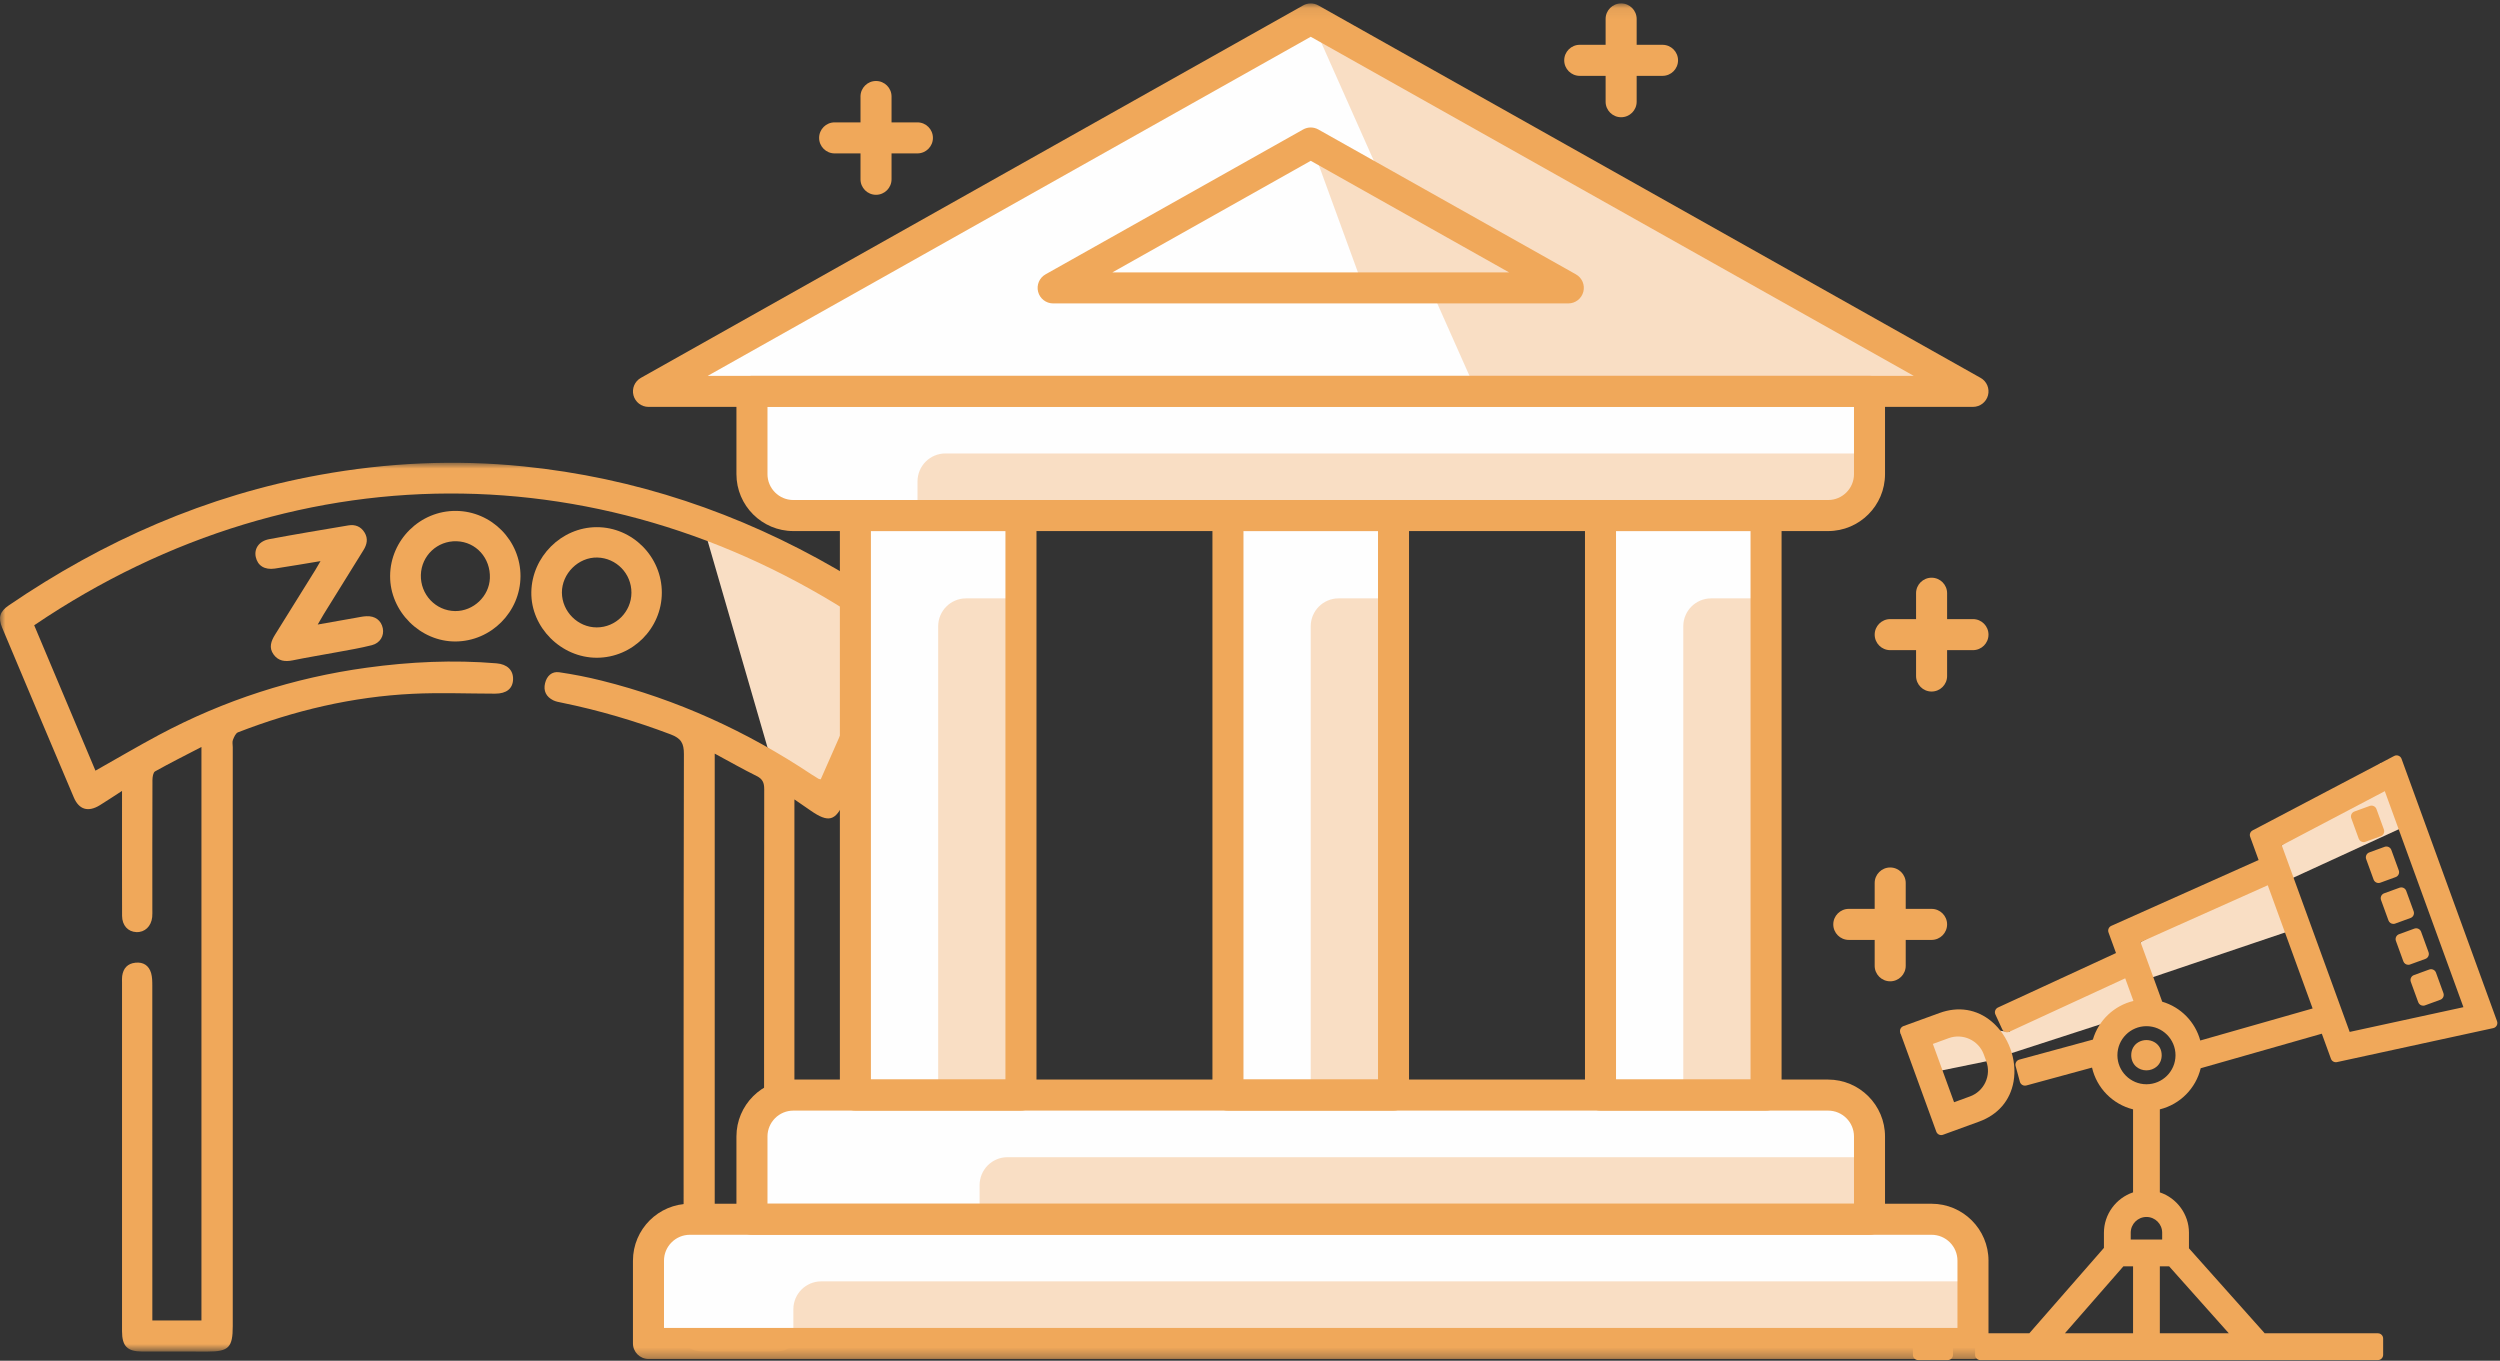 <?xml version="1.0" encoding="UTF-8"?> <svg xmlns="http://www.w3.org/2000/svg" xmlns:xlink="http://www.w3.org/1999/xlink" width="237px" height="129px" viewBox="0 0 237 129" version="1.1"><rect x="0" y="0" width="237" height="129" fill="#333333" stroke="none"/><!-- Generator: Sketch 63.1 (92452) - https://sketch.com --><title>visit-centre</title><desc>Created with Sketch.</desc><defs><polygon id="path-1" points="0 0.945 87.042 0.945 87.042 85.205 0 85.205"></polygon><polygon id="path-3" points="0 129.677 236.75 129.677 236.75 1.065 0 1.065"></polygon></defs><g id="Rollout---R1" stroke="none" stroke-width="1" fill="none" fill-rule="evenodd"><g id="Desktop---Home" transform="translate(-981, -1009)"><g id="visit-centre" transform="translate(981, 1008)"><polygon id="Fill-1" fill="#F9DEC4" points="67.094 52.308 72.756 71.847 77.652 76.439 87.042 60.305 67.094 50.779"></polygon><g id="Group-72" transform="translate(0, 0.259)"><g id="Group-4" transform="translate(0, 43.667)"><mask id="mask-2" fill="white"><use xlink:href="#path-1"></use></mask><g id="Clip-3"></g><path d="M87.042,17.4 C86.878,17.682 86.685,17.95 86.555,18.247 C84.376,23.185 82.206,28.126 80.03,33.065 C79.216,34.915 78.546,35.094 76.861,33.926 C76.398,33.607 75.935,33.288 75.31,32.858 L75.31,33.874 L75.31,64.384 C75.31,64.667 75.325,64.953 75.293,65.232 C75.214,65.966 74.658,66.488 73.951,66.519 C73.239,66.552 72.627,66.096 72.484,65.372 C72.419,65.044 72.435,64.697 72.435,64.357 C72.434,53.536 72.428,42.714 72.448,31.893 C72.449,31.282 72.301,30.923 71.731,30.641 C70.422,29.993 69.151,29.269 67.755,28.516 L67.755,82.271 L72.434,82.271 L72.434,81.349 C72.434,78.034 72.432,74.719 72.435,71.405 C72.435,71.151 72.42,70.891 72.461,70.643 C72.591,69.876 73.201,69.386 73.95,69.417 C74.695,69.448 75.26,69.988 75.297,70.782 C75.334,71.573 75.31,72.368 75.31,73.162 C75.31,76.532 75.312,79.904 75.309,83.274 C75.308,84.703 74.807,85.198 73.355,85.202 C71.231,85.207 69.106,85.203 66.981,85.202 C65.287,85.202 64.806,84.727 64.806,83.037 C64.806,64.879 64.796,46.72 64.834,28.561 C64.837,27.521 64.56,27.066 63.569,26.69 C60.204,25.417 56.773,24.408 53.251,23.688 C52.975,23.632 52.687,23.583 52.441,23.459 C51.778,23.127 51.495,22.571 51.672,21.842 C51.837,21.155 52.314,20.701 53.015,20.804 C54.354,21 55.688,21.261 57.001,21.589 C64.177,23.377 70.803,26.407 76.95,30.502 C77.162,30.644 77.38,30.775 77.6,30.905 C77.644,30.931 77.707,30.93 77.807,30.951 C79.804,26.415 81.806,21.872 83.801,17.341 C59.262,-0.056 28.648,-0.862 3.242,16.35 C5.172,20.93 7.11,25.527 9.049,30.133 C11.078,28.989 13.046,27.828 15.058,26.752 C21.25,23.446 27.839,21.318 34.79,20.368 C38.865,19.811 42.963,19.615 47.075,19.958 C48.078,20.041 48.667,20.601 48.639,21.482 C48.61,22.359 48.013,22.834 46.94,22.833 C44.339,22.83 41.731,22.72 39.133,22.846 C33.413,23.12 27.899,24.43 22.565,26.497 C22.34,26.584 22.184,26.953 22.079,27.222 C22.004,27.421 22.065,27.671 22.065,27.897 L22.065,82.798 C22.065,84.809 21.678,85.203 19.703,85.203 C17.635,85.203 15.566,85.207 13.499,85.201 C12.062,85.197 11.568,84.698 11.568,83.258 C11.566,72.237 11.566,61.217 11.568,50.197 C11.568,49.999 11.554,49.798 11.582,49.603 C11.684,48.871 12.089,48.415 12.841,48.338 C13.588,48.26 14.113,48.604 14.324,49.317 C14.432,49.688 14.438,50.097 14.438,50.49 C14.443,60.717 14.442,70.943 14.442,81.17 L14.442,82.255 L19.097,82.255 L19.097,27.889 C17.575,28.678 16.119,29.407 14.7,30.201 C14.517,30.301 14.454,30.737 14.452,31.017 C14.436,35.097 14.442,39.176 14.442,43.256 C14.442,43.51 14.456,43.768 14.428,44.019 C14.334,44.9 13.722,45.471 12.928,45.438 C12.131,45.405 11.577,44.806 11.573,43.896 C11.561,40.3 11.568,36.702 11.568,33.104 C11.566,32.805 11.568,32.504 11.568,32.052 C10.779,32.561 10.129,32.998 9.465,33.408 C8.368,34.084 7.495,33.842 6.997,32.67 C4.721,27.312 2.46,21.949 0.205,16.582 C-0.196,15.629 -0.023,15.046 0.837,14.461 C9.824,8.332 19.577,4.038 30.323,2.091 C36.716,0.933 43.14,0.63 49.601,1.285 C60.195,2.36 70.064,5.69 79.264,11.006 C81.54,12.321 83.712,13.816 85.908,15.265 C86.342,15.552 86.668,16.004 87.042,16.379 L87.042,17.4 Z" id="Fill-2" fill="#F0A85A" mask="url(#mask-2)"></path></g><path d="M59.86,56.939 C59.871,55.124 58.432,53.638 56.625,53.595 C54.835,53.552 53.257,55.12 53.269,56.927 C53.281,58.721 54.786,60.221 56.571,60.219 C58.374,60.219 59.851,58.745 59.86,56.939 M62.741,56.942 C62.728,60.323 59.958,63.089 56.581,63.095 C53.202,63.101 50.318,60.215 50.37,56.88 C50.422,53.519 53.226,50.727 56.56,50.716 C59.956,50.707 62.754,53.525 62.741,56.942" id="Fill-5" fill="#F0A85A"></path><path d="M39.898,55.236 C39.841,57.1 41.302,58.646 43.143,58.67 C44.873,58.691 46.377,57.271 46.441,55.552 C46.514,53.647 45.129,52.109 43.289,52.051 C41.465,51.994 39.955,53.411 39.898,55.236 M49.343,55.37 C49.329,58.748 46.567,61.525 43.197,61.553 C39.841,61.58 36.96,58.7 36.983,55.338 C37.003,51.933 39.828,49.145 43.23,49.174 C46.604,49.202 49.355,51.99 49.343,55.37" id="Fill-7" fill="#F0A85A"></path><path d="M30.386,53.934 C28.842,54.188 27.454,54.432 26.059,54.641 C25.081,54.786 24.425,54.367 24.246,53.541 C24.076,52.751 24.559,52.033 25.518,51.854 C28.017,51.387 30.525,50.969 33.033,50.548 C33.673,50.439 34.214,50.655 34.562,51.227 C34.914,51.804 34.79,52.361 34.452,52.903 C33.198,54.921 31.946,56.939 30.694,58.96 C30.534,59.219 30.387,59.486 30.119,59.947 C31.443,59.713 32.585,59.507 33.727,59.308 C34.061,59.249 34.395,59.175 34.733,59.159 C35.56,59.118 36.135,59.552 36.289,60.297 C36.435,61.004 36.042,61.705 35.246,61.906 C34.153,62.184 33.035,62.367 31.925,62.573 C30.537,62.834 29.141,63.054 27.758,63.34 C27.025,63.49 26.393,63.415 25.939,62.79 C25.465,62.141 25.697,61.515 26.08,60.901 C27.358,58.863 28.625,56.82 29.892,54.777 C30.039,54.54 30.176,54.294 30.386,53.934" id="Fill-9" fill="#F0A85A"></path><polygon id="Fill-11" fill="#F9DEC4" points="228.514 78.843 216.311 84.45 217.8 88.743 202.923 93.77 203.484 96.431 188.301 101.354 183.244 102.388 180.149 98.652 185.848 98.021 190.47 98.56 193.21 96.08 202.923 92.204 202.923 90.055 216.311 82.721 216.311 80.877 225.692 73.077"></polygon><path d="M228.544,93.816 L229.249,95.754 C229.323,95.955 229.513,96.08 229.716,96.08 C229.773,96.08 229.83,96.071 229.886,96.051 L231.339,95.521 C231.598,95.427 231.729,95.143 231.636,94.885 L230.931,92.946 C230.836,92.688 230.549,92.559 230.295,92.65 L228.842,93.179 C228.582,93.273 228.451,93.558 228.544,93.816" id="Fill-13" fill="#F0A85A"></path><path d="M186.75,104.684 L185.246,105.232 L183.235,99.705 L184.737,99.157 C186.081,98.67 187.578,99.363 188.066,100.71 L188.302,101.355 C188.54,102.007 188.51,102.712 188.216,103.341 C187.923,103.969 187.402,104.446 186.75,104.684 M183.816,108.3 C183.882,108.331 183.954,108.347 184.025,108.347 C184.082,108.347 184.14,108.337 184.194,108.318 L187.616,107.071 C189.408,106.419 190.568,105.072 190.885,103.277 C191.247,101.217 190.412,98.928 188.806,97.581 C187.407,96.407 185.651,96.121 183.869,96.771 L180.446,98.016 C180.323,98.061 180.221,98.154 180.165,98.273 C180.11,98.392 180.104,98.528 180.149,98.653 L183.559,108.02 C183.604,108.144 183.696,108.245 183.816,108.3" id="Fill-15" fill="#F0A85A"></path><path d="M184.647,127.137 L181.841,127.137 C181.567,127.137 181.344,127.359 181.344,127.633 L181.344,129.18 C181.344,129.454 181.567,129.676 181.841,129.676 L184.647,129.676 C184.921,129.676 185.143,129.454 185.143,129.18 L185.143,127.633 C185.143,127.359 184.921,127.137 184.647,127.137" id="Fill-17" fill="#F0A85A"></path><path d="M227.133,89.939 L227.838,91.878 C227.912,92.079 228.101,92.203 228.305,92.203 C228.362,92.203 228.419,92.194 228.475,92.174 L229.927,91.645 C230.187,91.551 230.318,91.266 230.225,91.008 L229.52,89.07 C229.425,88.812 229.138,88.679 228.883,88.773 L227.431,89.303 C227.171,89.397 227.04,89.681 227.133,89.939" id="Fill-19" fill="#F0A85A"></path><path d="M225.722,86.063 L226.427,88.001 C226.501,88.202 226.69,88.327 226.894,88.327 C226.951,88.327 227.008,88.317 227.063,88.297 L228.516,87.768 C228.776,87.674 228.907,87.39 228.814,87.132 L228.109,85.193 C228.064,85.07 227.971,84.968 227.851,84.913 C227.734,84.857 227.595,84.852 227.472,84.897 L226.019,85.426 C225.76,85.52 225.629,85.804 225.722,86.063" id="Fill-21" fill="#F0A85A"></path><path d="M204.239,99.538 C203.779,99.272 203.185,99.273 202.726,99.539 C202.289,99.792 202.041,100.243 202.041,100.776 C202.041,101.206 202.206,101.589 202.504,101.852 C202.767,102.084 203.114,102.211 203.483,102.211 C204.183,102.211 204.928,101.708 204.928,100.774 C204.928,100.24 204.675,99.789 204.239,99.538" id="Fill-23" fill="#F0A85A"></path><path d="M204.753,127.137 L204.753,120.788 L205.633,120.788 L211.291,127.137 L204.753,127.137 Z M204.974,118.249 L201.993,118.249 L201.993,117.599 C201.993,116.777 202.662,116.109 203.484,116.109 C204.306,116.109 204.974,116.777 204.974,117.599 L204.974,118.249 Z M203.484,103.529 C201.966,103.529 200.73,102.293 200.73,100.776 C200.73,99.256 201.966,98.022 203.484,98.022 C205.002,98.022 206.238,99.256 206.238,100.776 C206.238,102.293 205.002,103.529 203.484,103.529 L203.484,103.529 Z M219.237,96.344 L208.585,99.381 C208.105,97.616 206.748,96.222 204.978,95.702 L202.923,90.055 L214.985,84.663 L219.237,96.344 Z M202.214,120.788 L202.214,127.137 L195.751,127.137 L201.299,120.788 L202.214,120.788 Z M226.079,75.743 L233.533,96.222 L222.75,98.567 L216.311,80.878 L226.079,75.743 Z M236.72,97.553 L227.665,72.675 C227.616,72.542 227.511,72.435 227.377,72.383 C227.245,72.33 227.094,72.339 226.967,72.407 L213.55,79.461 C213.33,79.576 213.229,79.837 213.316,80.07 L214.116,82.27 L200.149,88.513 C199.912,88.619 199.797,88.892 199.886,89.136 L200.597,91.089 L189.405,96.254 C189.287,96.31 189.193,96.409 189.148,96.533 C189.102,96.656 189.108,96.793 189.163,96.913 L189.811,98.317 C189.926,98.566 190.221,98.673 190.47,98.559 L201.47,93.485 L202.249,95.631 C200.418,96.07 198.937,97.469 198.405,99.295 L191.429,101.194 C191.165,101.265 191.008,101.538 191.08,101.802 L191.486,103.295 C191.521,103.422 191.604,103.53 191.718,103.595 C191.833,103.661 191.969,103.677 192.096,103.644 L198.325,101.948 C198.765,103.882 200.278,105.429 202.214,105.908 L202.214,113.778 C200.593,114.319 199.453,115.867 199.453,117.599 L199.453,119.041 L192.379,127.137 L187.735,127.137 C187.461,127.137 187.239,127.359 187.239,127.633 L187.239,129.18 C187.239,129.454 187.461,129.676 187.735,129.676 L225.426,129.676 C225.7,129.676 225.922,129.454 225.922,129.18 L225.922,127.633 C225.922,127.359 225.7,127.137 225.426,127.137 L214.694,127.137 L207.513,119.081 L207.513,117.599 C207.513,115.867 206.374,114.319 204.753,113.778 L204.753,105.908 C206.665,105.436 208.165,103.93 208.626,102.01 L220.109,98.736 L220.974,101.113 C221.058,101.345 221.297,101.479 221.546,101.428 L236.36,98.207 C236.499,98.177 236.619,98.088 236.688,97.962 C236.758,97.837 236.768,97.688 236.72,97.553 L236.72,97.553 Z" id="Fill-25" fill="#F0A85A"></path><path d="M224.312,82.185 L225.017,84.124 C225.062,84.248 225.155,84.349 225.275,84.404 C225.34,84.435 225.411,84.451 225.484,84.451 C225.541,84.451 225.599,84.441 225.654,84.42 L227.106,83.891 C227.366,83.797 227.497,83.512 227.404,83.254 L226.699,81.316 C226.604,81.058 226.315,80.927 226.062,81.019 L224.61,81.549 C224.35,81.643 224.219,81.927 224.312,82.185" id="Fill-27" fill="#F0A85A"></path><path d="M223.606,80.247 C223.68,80.448 223.87,80.574 224.073,80.574 C224.13,80.574 224.186,80.563 224.241,80.543 L225.696,80.014 C225.954,79.92 226.086,79.635 225.993,79.377 L225.288,77.439 C225.193,77.181 224.904,77.051 224.652,77.142 L223.197,77.672 C222.939,77.766 222.807,78.05 222.901,78.308 L223.606,80.247 Z" id="Fill-29" fill="#F0A85A"></path><polygon id="Fill-31" fill="#FEFEFE" points="187.039 37.843 61.475 37.843 124.258 2.536"></polygon><polygon id="Fill-33" fill="#F9DEC4" points="187.039 37.843 139.961 37.843 124.258 2.536"></polygon><path d="M187.039,128.099 L61.475,128.099 L61.475,118.974 C61.475,117.512 62.661,116.327 64.121,116.327 L184.393,116.327 C185.854,116.327 187.039,117.512 187.039,118.974 L187.039,128.099 Z" id="Fill-35" fill="#FEFEFE"></path><path d="M177.229,116.327 L71.287,116.327 L71.287,107.202 C71.287,105.74 72.471,104.556 73.933,104.556 L174.582,104.556 C176.044,104.556 177.229,105.74 177.229,107.202 L177.229,116.327 Z" id="Fill-37" fill="#FEFEFE"></path><path d="M187.039,128.099 L75.21,128.099 L75.21,124.86 C75.21,123.398 76.396,122.213 77.857,122.213 L187.039,122.213 L187.039,128.099 Z" id="Fill-39" fill="#F9DEC4"></path><path d="M177.23,116.327 L92.867,116.327 L92.867,113.088 C92.867,111.626 94.053,110.442 95.514,110.442 L177.23,110.442 L177.23,116.327 Z" id="Fill-41" fill="#F9DEC4"></path><path d="M174.582,49.614 L73.933,49.614 C72.471,49.614 71.287,48.43 71.287,46.968 L71.287,37.843 L177.229,37.843 L177.229,46.968 C177.229,48.43 176.044,49.614 174.582,49.614" id="Fill-43" fill="#FEFEFE"></path><path d="M174.582,49.614 L86.981,49.614 L86.981,46.375 C86.981,44.914 88.166,43.728 89.628,43.728 L177.229,43.728 L177.229,46.968 C177.229,48.43 176.044,49.614 174.582,49.614" id="Fill-45" fill="#F9DEC4"></path><mask id="mask-4" fill="white"><use xlink:href="#path-3"></use></mask><g id="Clip-48"></g><polygon id="Fill-47" fill="#FEFEFE" mask="url(#mask-4)" points="116.411 104.551 132.106 104.551 132.106 49.617 116.411 49.617"></polygon><polygon id="Fill-49" fill="#FEFEFE" mask="url(#mask-4)" points="151.727 104.551 167.422 104.551 167.422 49.617 151.727 49.617"></polygon><polygon id="Fill-50" fill="#FEFEFE" mask="url(#mask-4)" points="81.092 104.551 96.787 104.551 96.787 49.617 81.092 49.617"></polygon><path d="M132.106,104.551 L124.257,104.551 L124.257,60.112 C124.257,58.651 125.442,57.466 126.904,57.466 L132.106,57.466 L132.106,104.551 Z" id="Fill-51" fill="#F9DEC4" mask="url(#mask-4)"></path><path d="M167.423,104.551 L159.575,104.551 L159.575,60.112 C159.575,58.651 160.761,57.466 162.222,57.466 L167.423,57.466 L167.423,104.551 Z" id="Fill-52" fill="#F9DEC4" mask="url(#mask-4)"></path><path d="M96.787,104.551 L88.939,104.551 L88.939,60.112 C88.939,58.651 90.124,57.466 91.585,57.466 L96.787,57.466 L96.787,104.551 Z" id="Fill-53" fill="#F9DEC4" mask="url(#mask-4)"></path><path d="M67.094,36.371 L181.42,36.371 L124.258,4.226 L67.094,36.371 Z M187.038,39.314 L61.476,39.314 C60.807,39.314 60.223,38.862 60.053,38.219 C59.882,37.57 60.172,36.889 60.754,36.563 L123.535,1.255 C123.984,1.003 124.53,1.003 124.979,1.255 L187.76,36.563 C188.343,36.889 188.633,37.57 188.462,38.219 C188.293,38.862 187.707,39.314 187.038,39.314 L187.038,39.314 Z" id="Fill-54" fill="#F0A85A" mask="url(#mask-4)"></path><polygon id="Fill-55" fill="#FEFEFE" mask="url(#mask-4)" points="148.677 28.033 99.837 28.033 124.258 14.3"></polygon><polygon id="Fill-56" fill="#F9DEC4" mask="url(#mask-4)" points="148.677 28.033 129.268 28.033 124.258 14.3"></polygon><path d="M105.455,26.562 L143.058,26.562 L124.258,15.986 L105.455,26.562 Z M148.677,29.505 L99.836,29.505 C99.168,29.505 98.583,29.052 98.414,28.405 C98.245,27.757 98.533,27.08 99.115,26.75 L123.536,13.016 C123.984,12.764 124.531,12.764 124.979,13.016 L149.398,26.75 C149.982,27.08 150.27,27.757 150.099,28.405 C149.93,29.052 149.345,29.505 148.677,29.505 L148.677,29.505 Z" id="Fill-57" fill="#F0A85A" mask="url(#mask-4)"></path><path d="M62.947,126.627 L185.567,126.627 L185.567,120.252 C185.567,118.898 184.468,117.799 183.114,117.799 L65.401,117.799 C64.047,117.799 62.947,118.898 62.947,120.252 L62.947,126.627 Z M187.039,129.57 L61.476,129.57 C60.663,129.57 60.004,128.911 60.004,128.099 L60.004,120.252 C60.004,117.277 62.423,114.856 65.401,114.856 L183.114,114.856 C186.09,114.856 188.51,117.277 188.51,120.252 L188.51,128.099 C188.51,128.911 187.851,129.57 187.039,129.57 L187.039,129.57 Z" id="Fill-58" fill="#F0A85A" mask="url(#mask-4)"></path><path d="M72.757,114.856 L175.758,114.856 L175.758,108.48 C175.758,107.127 174.659,106.027 173.305,106.027 L75.21,106.027 C73.856,106.027 72.757,107.127 72.757,108.48 L72.757,114.856 Z M177.228,117.799 L71.286,117.799 C70.473,117.799 69.814,117.14 69.814,116.327 L69.814,108.48 C69.814,105.502 72.233,103.084 75.21,103.084 L173.305,103.084 C176.281,103.084 178.7,105.502 178.7,108.48 L178.7,116.327 C178.7,117.14 178.041,117.799 177.228,117.799 L177.228,117.799 Z" id="Fill-59" fill="#F0A85A" mask="url(#mask-4)"></path><path d="M72.757,39.314 L72.757,45.69 C72.757,47.043 73.856,48.143 75.21,48.143 L173.305,48.143 C174.659,48.143 175.758,47.043 175.758,45.69 L175.758,39.314 L72.757,39.314 Z M173.305,51.086 L75.21,51.086 C72.233,51.086 69.814,48.668 69.814,45.69 L69.814,37.843 C69.814,37.031 70.473,36.372 71.286,36.372 L177.228,36.372 C178.041,36.372 178.7,37.031 178.7,37.843 L178.7,45.69 C178.7,48.668 176.281,51.086 173.305,51.086 L173.305,51.086 Z" id="Fill-60" fill="#F0A85A" mask="url(#mask-4)"></path><path d="M117.881,103.08 L130.635,103.08 L130.635,51.089 L117.881,51.089 L117.881,103.08 Z M132.106,106.024 L116.41,106.024 C115.598,106.024 114.939,105.364 114.939,104.551 L114.939,49.619 C114.939,48.806 115.598,48.147 116.41,48.147 L132.106,48.147 C132.917,48.147 133.576,48.806 133.576,49.619 L133.576,104.551 C133.576,105.364 132.917,106.024 132.106,106.024 L132.106,106.024 Z" id="Fill-61" fill="#F0A85A" mask="url(#mask-4)"></path><path d="M153.199,103.08 L165.952,103.08 L165.952,51.089 L153.199,51.089 L153.199,103.08 Z M167.422,106.024 L151.727,106.024 C150.915,106.024 150.256,105.364 150.256,104.551 L150.256,49.619 C150.256,48.806 150.915,48.147 151.727,48.147 L167.422,48.147 C168.234,48.147 168.893,48.806 168.893,49.619 L168.893,104.551 C168.893,105.364 168.234,106.024 167.422,106.024 L167.422,106.024 Z" id="Fill-62" fill="#F0A85A" mask="url(#mask-4)"></path><path d="M82.563,103.08 L95.315,103.08 L95.315,51.089 L82.563,51.089 L82.563,103.08 Z M96.787,106.024 L81.092,106.024 C80.279,106.024 79.62,105.364 79.62,104.551 L79.62,49.619 C79.62,48.806 80.279,48.147 81.092,48.147 L96.787,48.147 C97.599,48.147 98.258,48.806 98.258,49.619 L98.258,104.551 C98.258,105.364 97.599,106.024 96.787,106.024 L96.787,106.024 Z" id="Fill-63" fill="#F0A85A" mask="url(#mask-4)"></path><path d="M187.039,62.375 L179.191,62.375 C178.379,62.375 177.72,61.716 177.72,60.903 C177.72,60.091 178.379,59.432 179.191,59.432 L187.039,59.432 C187.85,59.432 188.509,60.091 188.509,60.903 C188.509,61.716 187.85,62.375 187.039,62.375" id="Fill-64" fill="#F0A85A" mask="url(#mask-4)"></path><path d="M183.115,66.299 C182.302,66.299 181.643,65.64 181.643,64.827 L181.643,56.979 C181.643,56.167 182.302,55.508 183.115,55.508 C183.927,55.508 184.586,56.167 184.586,56.979 L184.586,64.827 C184.586,65.64 183.927,66.299 183.115,66.299" id="Fill-65" fill="#F0A85A" mask="url(#mask-4)"></path><path d="M157.608,7.932 L149.759,7.932 C148.947,7.932 148.288,7.273 148.288,6.46 C148.288,5.648 148.947,4.989 149.759,4.989 L157.608,4.989 C158.419,4.989 159.078,5.648 159.078,6.46 C159.078,7.273 158.419,7.932 157.608,7.932" id="Fill-66" fill="#F0A85A" mask="url(#mask-4)"></path><path d="M153.683,11.855 C152.871,11.855 152.212,11.197 152.212,10.384 L152.212,2.536 C152.212,1.724 152.871,1.065 153.683,1.065 C154.496,1.065 155.155,1.724 155.155,2.536 L155.155,10.384 C155.155,11.197 154.496,11.855 153.683,11.855" id="Fill-67" fill="#F0A85A" mask="url(#mask-4)"></path><path d="M86.971,15.284 L79.123,15.284 C78.31,15.284 77.652,14.625 77.652,13.813 C77.652,13 78.31,12.342 79.123,12.342 L86.971,12.342 C87.782,12.342 88.441,13 88.441,13.813 C88.441,14.625 87.782,15.284 86.971,15.284" id="Fill-68" fill="#F0A85A" mask="url(#mask-4)"></path><path d="M83.046,19.208 C82.234,19.208 81.575,18.549 81.575,17.737 L81.575,9.89 C81.575,9.078 82.234,8.419 83.046,8.419 C83.859,8.419 84.518,9.078 84.518,9.89 L84.518,17.737 C84.518,18.549 83.859,19.208 83.046,19.208" id="Fill-69" fill="#F0A85A" mask="url(#mask-4)"></path><path d="M183.113,89.845 L175.265,89.845 C174.454,89.845 173.795,89.186 173.795,88.373 C173.795,87.561 174.454,86.902 175.265,86.902 L183.113,86.902 C183.926,86.902 184.585,87.561 184.585,88.373 C184.585,89.186 183.926,89.845 183.113,89.845" id="Fill-70" fill="#F0A85A" mask="url(#mask-4)"></path><path d="M179.19,93.769 C178.378,93.769 177.719,93.11 177.719,92.298 L177.719,84.45 C177.719,83.637 178.378,82.978 179.19,82.978 C180.001,82.978 180.662,83.637 180.662,84.45 L180.662,92.298 C180.662,93.11 180.001,93.769 179.19,93.769" id="Fill-71" fill="#F0A85A" mask="url(#mask-4)"></path></g></g></g></g></svg> 